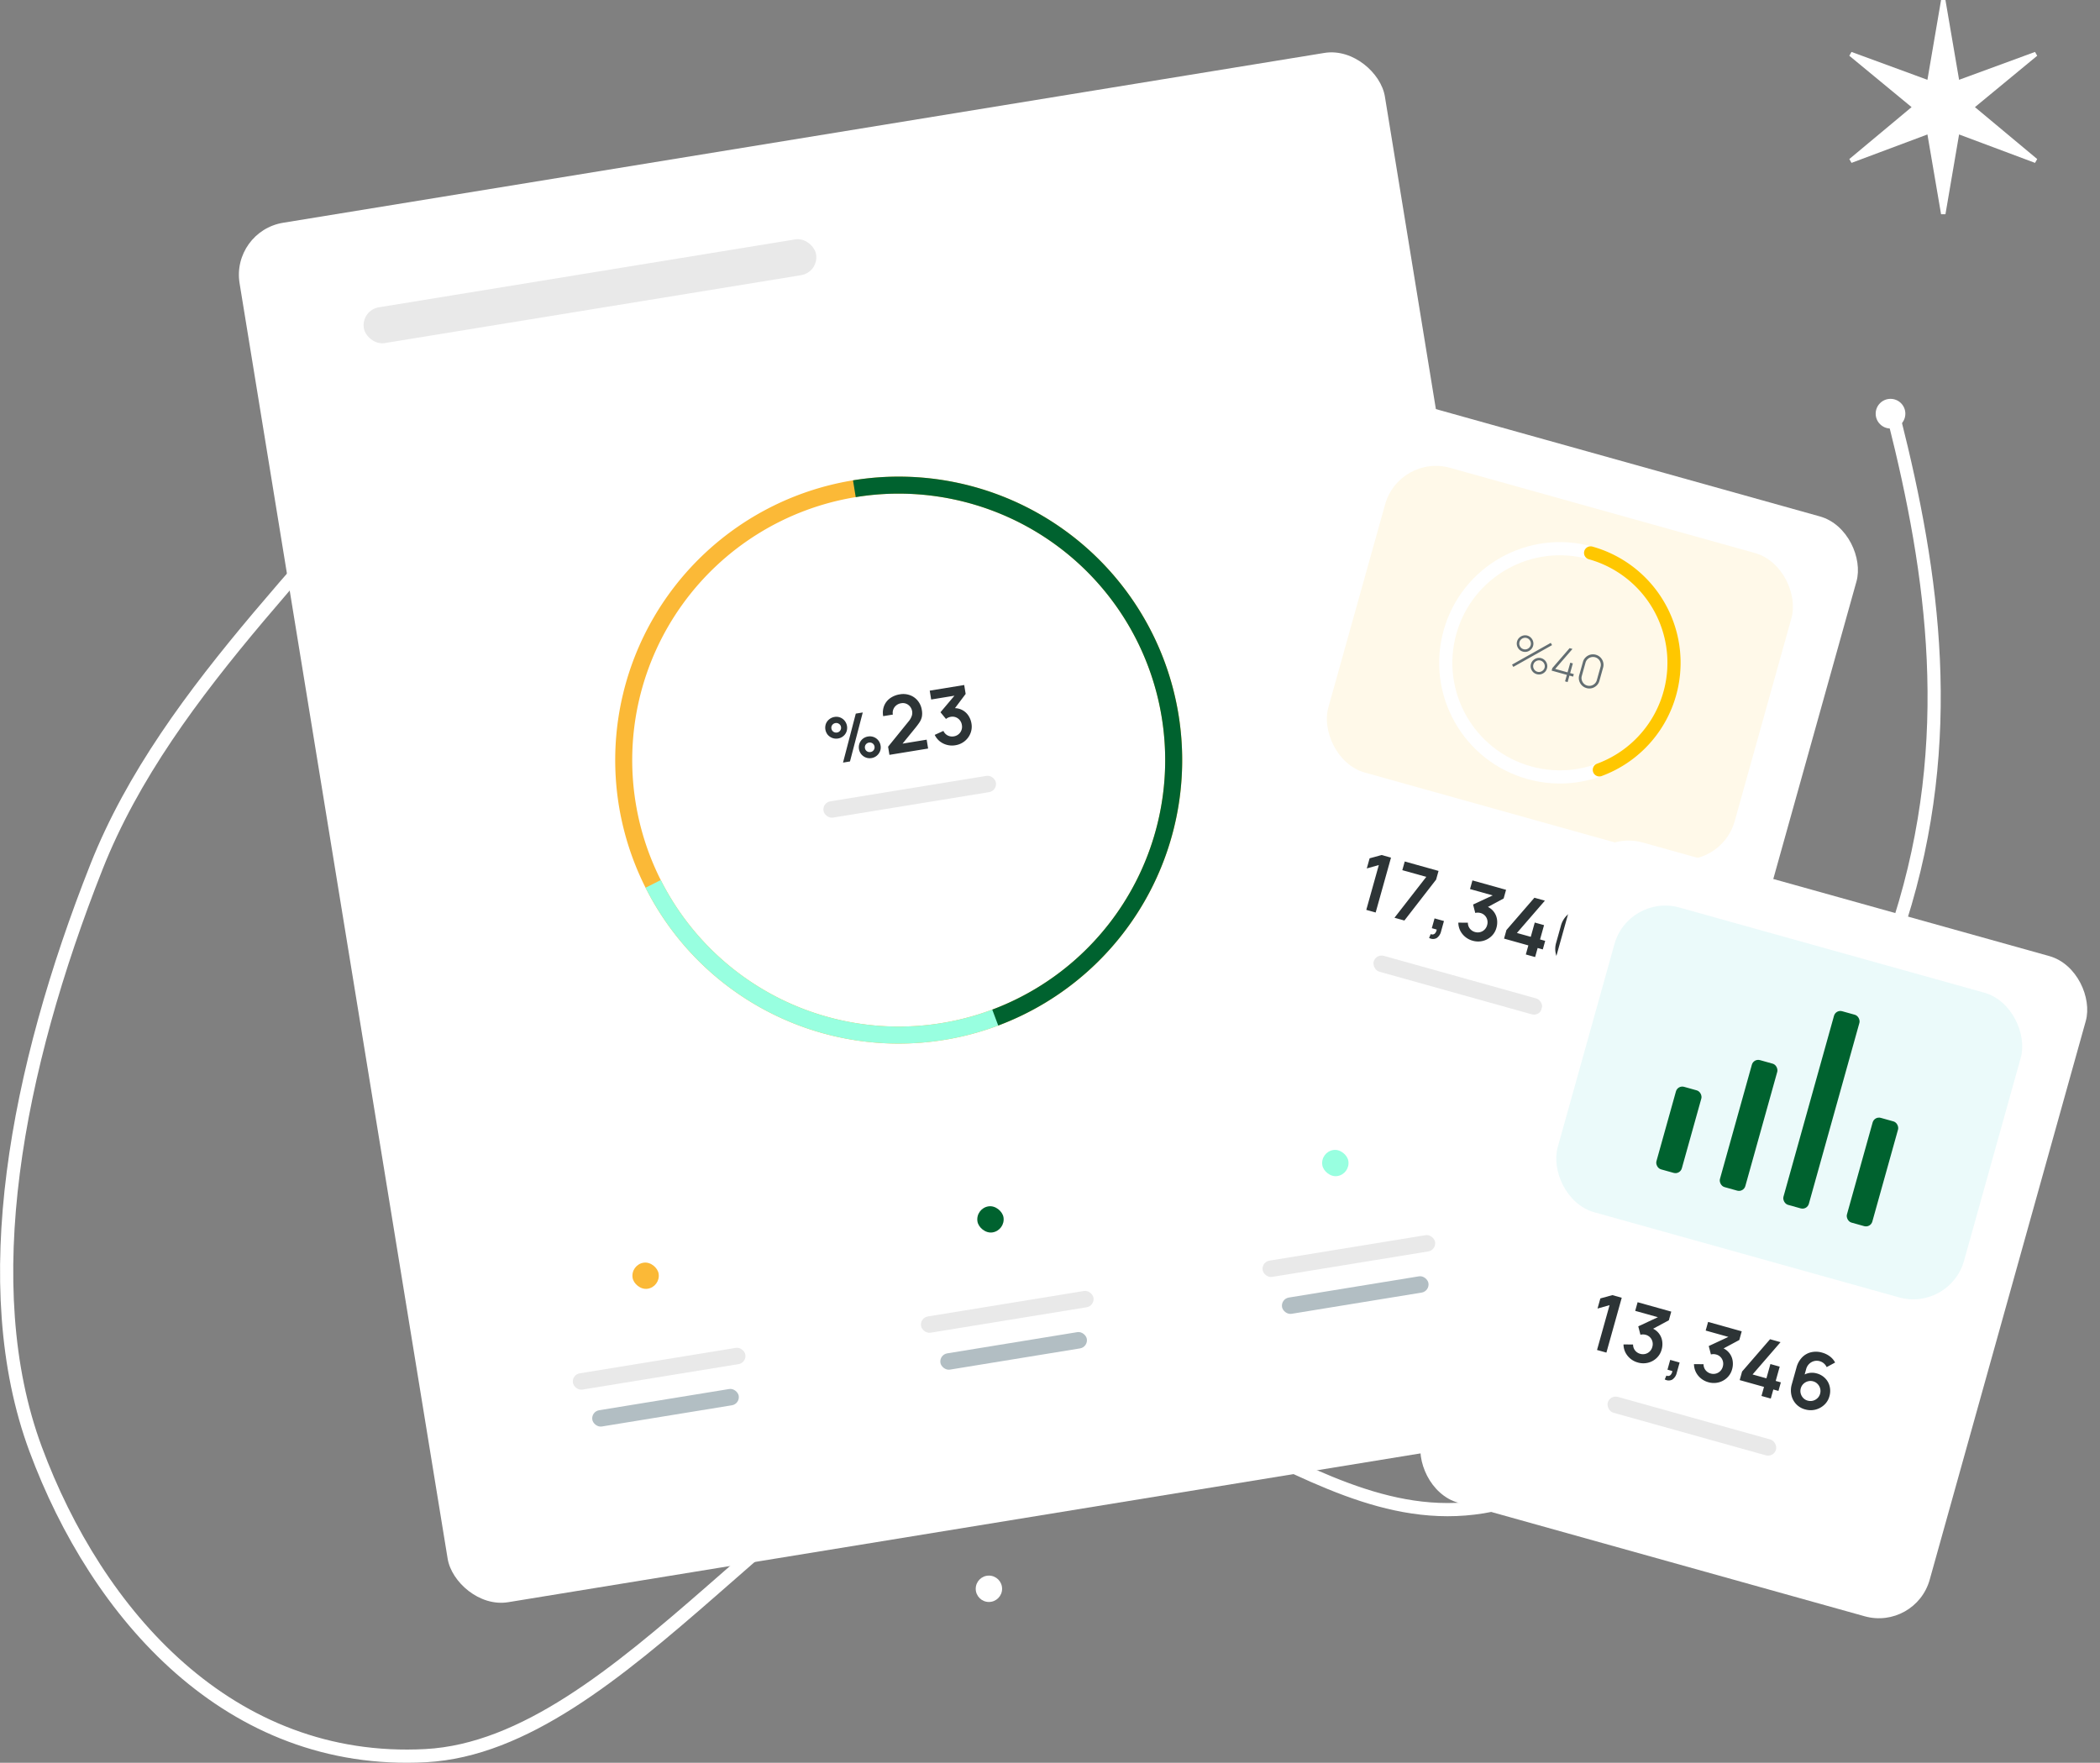 <svg xmlns="http://www.w3.org/2000/svg" xmlns:xlink="http://www.w3.org/1999/xlink" width="637.032" height="534.781" viewBox="0 0 637.032 534.781">
  <rect x="0" y="0" width="637.032" height="534.781" fill="#808080" stroke="none"/>
  <defs>
    <clipPath id="clip-path">
      <rect id="Rectangle_18" data-name="Rectangle 18" width="128" height="96" rx="16" transform="translate(522.491 234.621) rotate(15.617)" fill="#fff"/>
    </clipPath>
    <clipPath id="clip-path-2">
      <rect id="Rectangle_26" data-name="Rectangle 26" width="128" height="96" rx="16" transform="matrix(0.963, 0.269, -0.269, 0.963, 592.057, 368.02)" fill="#fff"/>
    </clipPath>
  </defs>
  <g id="authentication-bg" transform="translate(-98.015 -97)">
    <path id="Path_38" data-name="Path 38" d="M672.665,224.282c11.775,46.7,19.158,96.937,1.747,151.8C655.179,436.683,629,515.147,570.48,546.265c-62.767,33.379-104.49-40.894-168.34-25.393C340.2,535.91,286.885,626.427,227.147,629.62c-59.427,3.176-99.7-42.726-118.354-93.069-18.339-49.5-5.839-115.047,18.474-176.545,21.838-55.236,72.9-97.871,110.064-148.579" fill="none" stroke="#fff" stroke-width="4"/>
    <g id="Group_4" data-name="Group 4">
      <rect id="Rectangle_1" data-name="Rectangle 1" width="352" height="424" rx="16" transform="matrix(0.987, -0.161, 0.161, 0.987, 168.117, 167.154)" fill="#fff"/>
      <rect id="Rectangle_2" data-name="Rectangle 2" width="53" height="5" rx="2.5" transform="matrix(0.987, -0.161, 0.161, 0.987, 271.407, 514.037)" fill="#e9e9e9"/>
      <rect id="Rectangle_3" data-name="Rectangle 3" width="45" height="5" rx="2.5" transform="matrix(0.987, -0.161, 0.161, 0.987, 277.29, 525.234)" fill="#b2bec3"/>
      <rect id="Rectangle_4" data-name="Rectangle 4" width="8" height="8" rx="4" transform="matrix(0.987, -0.161, 0.161, 0.987, 289.268, 480.721)" fill="#FBB937"/>
      <rect id="Rectangle_5" data-name="Rectangle 5" width="53" height="5" rx="2.5" transform="matrix(0.987, -0.161, 0.161, 0.987, 377.007, 496.782)" fill="#e9e9e9"/>
      <rect id="Rectangle_6" data-name="Rectangle 6" width="45" height="5" rx="2.5" transform="matrix(0.987, -0.161, 0.161, 0.987, 382.889, 507.98)" fill="#b2bec3"/>
      <rect id="Rectangle_7" data-name="Rectangle 7" width="8" height="8" rx="4" transform="matrix(0.987, -0.161, 0.161, 0.987, 393.881, 463.627)" fill="#00622F"/>
      <rect id="Rectangle_8" data-name="Rectangle 8" width="53" height="5" rx="2.5" transform="matrix(0.987, -0.161, 0.161, 0.987, 480.632, 479.85)" fill="#e9e9e9"/>
      <rect id="Rectangle_9" data-name="Rectangle 9" width="45" height="5" rx="2.5" transform="matrix(0.987, -0.161, 0.161, 0.987, 486.515, 491.048)" fill="#b2bec3"/>
      <rect id="Rectangle_10" data-name="Rectangle 10" width="8" height="8" rx="4" transform="matrix(0.987, -0.161, 0.161, 0.987, 498.494, 446.534)" fill="#98ffe0"/>
      <path id="Path_39" data-name="Path 39" d="M455.514,313.729a86,86,0,1,1-98.742-71.006A86,86,0,0,1,455.514,313.729Zm-164.656,26.9A80.84,80.84,0,1,0,357.6,247.815,80.839,80.839,0,0,0,290.858,340.633Z" fill="#FBB937"/>
      <path id="Path_40" data-name="Path 40" d="M401,408.061a86,86,0,0,1-107.15-41.75l4.608-2.323a80.841,80.841,0,0,0,100.721,39.246Z" fill="#98ffe0"/>
      <path id="Path_41" data-name="Path 41" d="M356.772,242.723a86,86,0,0,1,44.054,165.4l-1.811-4.832A80.84,80.84,0,0,0,357.6,247.815Z" fill="#00622F"/>
      <path id="Path_42" data-name="Path 42" d="M352.245,321.038a3.34,3.34,0,0,1-1.749-.16,3.455,3.455,0,0,1-1.394-.968,3.46,3.46,0,0,1-.545-3.336,3.236,3.236,0,0,1,1.013-1.361,3.337,3.337,0,0,1,1.607-.709,3.184,3.184,0,0,1,1.709.167,3.278,3.278,0,0,1,1.358.994,3.433,3.433,0,0,1,.529,3.359,3.134,3.134,0,0,1-1,1.338A3.23,3.23,0,0,1,352.245,321.038Zm1.5,7.314,3.874-14.86,2.112-.345-3.874,14.86Zm-1.8-9.13a1.391,1.391,0,0,0,.939-.579,1.416,1.416,0,0,0,.247-1.094,1.321,1.321,0,0,0-.6-.936,1.364,1.364,0,0,0-1.055-.253,1.463,1.463,0,0,0-1,.588,1.349,1.349,0,0,0-.25,1.075,1.413,1.413,0,0,0,.582.958A1.506,1.506,0,0,0,351.948,319.222Zm10.447,7.757a3.3,3.3,0,0,1-1.728-.164,3.441,3.441,0,0,1-1.378-.991,3.389,3.389,0,0,1-.539-3.3,3.293,3.293,0,0,1,.971-1.374,3.327,3.327,0,0,1,1.607-.709,3.282,3.282,0,0,1,3.812,2.741,3.155,3.155,0,0,1-.18,1.752,3.449,3.449,0,0,1-1.014,1.362A3.259,3.259,0,0,1,362.395,326.979Zm-.3-1.836a1.416,1.416,0,0,0,.958-.582,1.431,1.431,0,0,0,.25-1.075,1.435,1.435,0,0,0-1.676-1.2,1.482,1.482,0,0,0-.978.585,1.409,1.409,0,0,0-.247,1.094,1.384,1.384,0,0,0,.579.939A1.479,1.479,0,0,0,362.1,325.143Zm5.728.863,11.737-1.917-.44-2.689-7.319,1.2,3.738-4.586q.831-1.013,1.369-1.817a5.061,5.061,0,0,0,.745-1.69,5.626,5.626,0,0,0,0-2.1,5.756,5.756,0,0,0-1.24-2.825,5.376,5.376,0,0,0-2.366-1.681,5.915,5.915,0,0,0-3.057-.254,6.766,6.766,0,0,0-3,1.208,5.241,5.241,0,0,0-1.787,2.31,5.755,5.755,0,0,0-.272,3.1l2.937-.48a2.777,2.777,0,0,1,.118-1.514,2.9,2.9,0,0,1,.878-1.25,3.028,3.028,0,0,1,1.507-.672,2.722,2.722,0,0,1,2.2.516,2.987,2.987,0,0,1,1.152,1.988,2.918,2.918,0,0,1-.131,1.359,5.083,5.083,0,0,1-.938,1.625l-6.233,7.693Zm19.993-2.914a5.941,5.941,0,0,0,2.793-1.21,5.777,5.777,0,0,0,1.777-2.369,5.444,5.444,0,0,0,.322-3.02,6.042,6.042,0,0,0-.879-2.325,5.014,5.014,0,0,0-4.125-2.329l3.245-4.324-.441-2.7-10.458,1.709.44,2.688,7.058-1.153-4.238,5.021,1.671,2.037a3.089,3.089,0,0,1,1.414-.644,2.825,2.825,0,0,1,2.248.508,2.983,2.983,0,0,1,1.163,1.986,2.93,2.93,0,0,1-2.443,3.427,2.966,2.966,0,0,1-1.816-.25,2.851,2.851,0,0,1-1.347-1.4l-2.638,1.2a5.643,5.643,0,0,0,1.548,1.96,5.937,5.937,0,0,0,2.209,1.086A6.024,6.024,0,0,0,387.817,323.092Z" fill="#2d3436"/>
      <rect id="Rectangle_11" data-name="Rectangle 11" width="53" height="5" rx="2.5" transform="matrix(0.987, -0.161, 0.161, 0.987, 347.418, 340.509)" fill="#e9e9e9"/>
      <rect id="Rectangle_12" data-name="Rectangle 12" width="139" height="11" rx="5.5" transform="matrix(0.987, -0.161, 0.161, 0.987, 207.497, 191.118)" fill="#e9e9e9"/>
    </g>
    <g id="Group_6" data-name="Group 6">
      <rect id="Rectangle_15" data-name="Rectangle 15" width="160" height="208" rx="16" transform="translate(511.389 214.905) rotate(15.617)" fill="#fff"/>
      <path id="Path_43" data-name="Path 43" d="M512.477,373.033l2.843.8,4.652-16.642-2.843-.8-3.644,1-.859,3.074,3.653-1.035Zm8.552,2.39,3.005.84,9.624-12.411.737-2.635-10.251-2.865-.737,2.635,7.269,2.032Zm10.5,6.114a2.33,2.33,0,0,0,2.29.054,3.38,3.38,0,0,0,1.356-2.088l.863-3.085-2.855-.8-.83,2.97,1.479.413a2.051,2.051,0,0,1-.581,1.233,1.11,1.11,0,0,1-1.224.144Zm13.212.852a5.942,5.942,0,0,0,3.043.078,5.773,5.773,0,0,0,2.609-1.4,5.444,5.444,0,0,0,1.563-2.6,6.032,6.032,0,0,0,.182-2.479,5.013,5.013,0,0,0-2.762-3.85l4.764-2.555.737-2.635-10.2-2.853-.733,2.623,6.888,1.926-5.958,2.77.657,2.551a3.107,3.107,0,0,1,1.555.011,2.826,2.826,0,0,1,1.824,1.407,2.985,2.985,0,0,1,.22,2.292,2.932,2.932,0,0,1-3.659,2.08,2.964,2.964,0,0,1-1.542-.992,2.847,2.847,0,0,1-.634-1.834l-2.9-.025a5.644,5.644,0,0,0,.579,2.43,5.928,5.928,0,0,0,1.546,1.915A6.051,6.051,0,0,0,544.745,382.389Zm16.129,4.172,2.82.788.769-2.75,1.56.436.727-2.6L565.19,382l1.211-4.334-2.82-.789-1.211,4.334-4.2-1.172,8.484-9.8-3.179-.889-8.483,9.8-.727,2.6,7.373,2.061Zm13.272,4.084a5.966,5.966,0,0,0,3.085.065,6.113,6.113,0,0,0,2.654-1.427,5.421,5.421,0,0,0,1.589-2.608,5.791,5.791,0,0,0,.088-2.991,5.178,5.178,0,0,0-1.353-2.471,5.508,5.508,0,0,0-2.573-1.492,5.087,5.087,0,0,0-3.666.321l.472-1.687a3.358,3.358,0,0,1,.847-1.47,3.3,3.3,0,0,1,1.454-.877,3.214,3.214,0,0,1,1.828.012,3.159,3.159,0,0,1,1.233.669,3.269,3.269,0,0,1,.846,1.121l2.557-1.391a5.459,5.459,0,0,0-1.637-1.9,6.906,6.906,0,0,0-2.272-1.1,6.572,6.572,0,0,0-3.395-.114,5.576,5.576,0,0,0-2.731,1.566,6.979,6.979,0,0,0-1.68,3.069L570.077,383a6.549,6.549,0,0,0-.112,3.346,5.728,5.728,0,0,0,4.181,4.3Zm.747-2.67a2.907,2.907,0,0,1-1.358-.8,3.2,3.2,0,0,1-.755-1.357,2.942,2.942,0,0,1,.014-1.566,2.989,2.989,0,0,1,.807-1.37,3.181,3.181,0,0,1,1.36-.766,2.933,2.933,0,0,1,1.593.009,2.861,2.861,0,0,1,1.354.815,3.038,3.038,0,0,1,.766,1.361,2.98,2.98,0,0,1-.02,1.589,2.856,2.856,0,0,1-.815,1.354,3.074,3.074,0,0,1-1.357.755A2.979,2.979,0,0,1,574.893,387.975Z" fill="#2d3436"/>
      <rect id="Rectangle_16" data-name="Rectangle 16" width="53" height="5" rx="2.5" transform="translate(515.392 386.31) rotate(15.617)" fill="#e9e9e9"/>
      <g id="Group_5" data-name="Group 5" clip-path="url(#clip-path)">
        <rect id="Rectangle_17" data-name="Rectangle 17" width="128" height="96" rx="16" transform="translate(522.491 234.621) rotate(15.617)" fill="#fff9e9"/>
        <circle id="Ellipse_1" data-name="Ellipse 1" cx="34.615" cy="34.615" r="34.615" transform="translate(547.187 255.424) rotate(15.617)" fill="none" stroke="#fff" stroke-width="4"/>
        <path id="Path_44" data-name="Path 44" d="M580.527,264.74a34.615,34.615,0,0,1,2.649,65.818" fill="none" stroke="#ffc700" stroke-linecap="round" stroke-width="4"/>
        <path id="Path_45" data-name="Path 45" d="M559.975,294.678a2.429,2.429,0,0,0,1.3.016,2.638,2.638,0,0,0,1.128-.63,2.431,2.431,0,0,0,.673-1.135,2.4,2.4,0,0,0,.011-1.312,2.554,2.554,0,0,0-.638-1.123,2.459,2.459,0,0,0-2.414-.675,2.672,2.672,0,0,0-1.136.634,2.373,2.373,0,0,0-.677,1.12,2.434,2.434,0,0,0-.012,1.319,2.65,2.65,0,0,0,.631,1.121A2.457,2.457,0,0,0,559.975,294.678Zm-2.9,4.642,11.754-6.607-.391-.684-11.751,6.6Zm3.1-5.37a1.718,1.718,0,0,1-.785-.467,1.937,1.937,0,0,1-.447-.793,1.72,1.72,0,0,1,.008-.914,1.694,1.694,0,0,1,.467-.785,1.87,1.87,0,0,1,.792-.44,1.708,1.708,0,0,1,1.7.475,1.823,1.823,0,0,1,.442.784,1.712,1.712,0,0,1-.475,1.7,1.873,1.873,0,0,1-.787.449A1.69,1.69,0,0,1,560.178,293.95Zm4.01,7.575a2.429,2.429,0,0,0,1.3.016,2.638,2.638,0,0,0,1.128-.63,2.431,2.431,0,0,0,.673-1.135,2.39,2.39,0,0,0,.011-1.312,2.553,2.553,0,0,0-.638-1.123,2.458,2.458,0,0,0-2.413-.675,2.675,2.675,0,0,0-1.137.634,2.372,2.372,0,0,0-.676,1.12,2.468,2.468,0,0,0-.02,1.317,2.635,2.635,0,0,0,.638,1.123A2.462,2.462,0,0,0,564.188,301.525Zm.2-.728a1.716,1.716,0,0,1-.786-.467,1.936,1.936,0,0,1-.447-.793,1.708,1.708,0,0,1,.009-.914,1.683,1.683,0,0,1,.466-.785,1.87,1.87,0,0,1,.792-.44,1.708,1.708,0,0,1,1.7.475,1.813,1.813,0,0,1,.442.784,1.649,1.649,0,0,1,0,.916,1.666,1.666,0,0,1-.473.783,1.866,1.866,0,0,1-.787.449A1.686,1.686,0,0,1,564.392,300.8Zm8.386,2.911.782.219.55-1.969,1.112.311.213-.762-1.112-.311.82-2.932-.782-.219-.82,2.933-3.755-1.05,5.247-6.056-.87-.243-5.247,6.056-.213.762,4.625,1.292Zm6.51,2.038a3.065,3.065,0,0,0,1.658.02,3.219,3.219,0,0,0,1.415-.8,3.086,3.086,0,0,0,.843-1.428l1.115-3.992a3.056,3.056,0,0,0,.021-1.658,3.229,3.229,0,0,0-.8-1.415,3.221,3.221,0,0,0-3.088-.863,3.215,3.215,0,0,0-1.414.8,3.058,3.058,0,0,0-.843,1.428l-1.116,3.991a3.088,3.088,0,0,0-.02,1.659,3.218,3.218,0,0,0,.8,1.415A3.093,3.093,0,0,0,579.288,305.746Zm.212-.762a2.277,2.277,0,0,1-1.059-.631,2.486,2.486,0,0,1-.592-1.052,2.276,2.276,0,0,1,.01-1.233l1.129-4.038a2.237,2.237,0,0,1,.628-1.053,2.419,2.419,0,0,1,1.053-.592,2.359,2.359,0,0,1,2.292.641,2.337,2.337,0,0,1,.592,1.052,2.241,2.241,0,0,1-.008,1.226l-1.129,4.038a2.287,2.287,0,0,1-.63,1.06,2.417,2.417,0,0,1-1.053.592A2.276,2.276,0,0,1,579.5,304.984Z" fill="#636e72"/>
      </g>
    </g>
    <path id="Path_46" data-name="Path 46" d="M686.837,162,682.7,137.791l-23.032,8.622-.663-1.16L677.89,129.5,659,113.913l.663-1.16,23.032,8.456L686.837,97h1.326l4.142,24.209,23.032-8.456.663,1.16L697.11,129.5,716,145.253l-.663,1.16L692.3,137.791,688.163,162Z" fill="#fff"/>
    <circle id="Ellipse_2" data-name="Ellipse 2" cx="4" cy="4" r="4" transform="translate(394 575)" fill="#fff"/>
    <circle id="Ellipse_3" data-name="Ellipse 3" cx="4.5" cy="4.5" r="4.5" transform="translate(667 218)" fill="#fff"/>
    <g id="Group_8" data-name="Group 8">
      <rect id="Rectangle_19" data-name="Rectangle 19" width="160" height="208" rx="16" transform="matrix(0.963, 0.269, -0.269, 0.963, 580.956, 348.303)" fill="#fff"/>
      <path id="Path_47" data-name="Path 47" d="M582.472,506.553l2.843.794,4.652-16.641-2.843-.795-3.643,1-.86,3.074,3.654-1.035Zm12.382,3.8a5.942,5.942,0,0,0,3.043.078,5.776,5.776,0,0,0,2.61-1.4,5.45,5.45,0,0,0,1.562-2.6,6.013,6.013,0,0,0,.182-2.479,5.008,5.008,0,0,0-2.761-3.85l4.764-2.555.737-2.635-10.205-2.853-.733,2.623,6.887,1.926-5.957,2.77.657,2.551a3.091,3.091,0,0,1,1.554.011,2.83,2.83,0,0,1,1.825,1.407,2.989,2.989,0,0,1,.219,2.292,2.932,2.932,0,0,1-3.659,2.08,2.964,2.964,0,0,1-1.542-.992,2.855,2.855,0,0,1-.634-1.835l-2.9-.024a5.635,5.635,0,0,0,.579,2.429,5.919,5.919,0,0,0,1.546,1.915A6.037,6.037,0,0,0,594.854,510.351Zm8.163,5.123a2.333,2.333,0,0,0,2.29.055,3.385,3.385,0,0,0,1.356-2.088l.863-3.086-2.855-.8-.83,2.97,1.479.414a2.057,2.057,0,0,1-.581,1.233,1.108,1.108,0,0,1-1.224.143Zm13.211.853a5.946,5.946,0,0,0,3.044.078,5.778,5.778,0,0,0,2.609-1.4,5.443,5.443,0,0,0,1.563-2.6,6.013,6.013,0,0,0,.182-2.479,5.008,5.008,0,0,0-2.761-3.85l4.764-2.555.736-2.635-10.2-2.853-.734,2.623,6.888,1.926-5.958,2.77.658,2.551a3.09,3.09,0,0,1,1.554.011,2.83,2.83,0,0,1,1.825,1.407,2.989,2.989,0,0,1,.219,2.292,2.932,2.932,0,0,1-3.659,2.08,2.965,2.965,0,0,1-1.542-.992,2.855,2.855,0,0,1-.634-1.835l-2.9-.024a5.635,5.635,0,0,0,.579,2.429,5.907,5.907,0,0,0,1.546,1.915A6.033,6.033,0,0,0,616.228,516.327Zm16.13,4.173,2.82.788.769-2.75,1.56.436.727-2.6-1.56-.437,1.211-4.333-2.82-.789-1.211,4.334-4.2-1.173,8.484-9.8-3.178-.889-8.484,9.8-.727,2.6,7.373,2.061Zm13.272,4.084a5.952,5.952,0,0,0,3.084.065,6.105,6.105,0,0,0,2.654-1.426,5.417,5.417,0,0,0,1.589-2.608,5.792,5.792,0,0,0,.089-2.991,5.174,5.174,0,0,0-1.353-2.471,5.5,5.5,0,0,0-2.573-1.492,5.082,5.082,0,0,0-3.666.32l.472-1.687a3.38,3.38,0,0,1,.847-1.47,3.319,3.319,0,0,1,1.454-.877,3.215,3.215,0,0,1,1.828.013,3.163,3.163,0,0,1,1.233.668,3.277,3.277,0,0,1,.846,1.121l2.557-1.39a5.438,5.438,0,0,0-1.636-1.9,6.922,6.922,0,0,0-2.273-1.1,6.572,6.572,0,0,0-3.395-.114,5.57,5.57,0,0,0-2.73,1.567,6.97,6.97,0,0,0-1.681,3.069l-1.415,5.061a6.561,6.561,0,0,0-.113,3.346,5.732,5.732,0,0,0,4.182,4.3Zm.746-2.669a2.922,2.922,0,0,1-1.358-.8,3.21,3.21,0,0,1-.754-1.357,2.943,2.943,0,0,1,.014-1.566,2.981,2.981,0,0,1,.807-1.369,3.162,3.162,0,0,1,1.36-.766,2.911,2.911,0,0,1,1.592.009,2.851,2.851,0,0,1,1.355.815,3.034,3.034,0,0,1,.766,1.36,2.98,2.98,0,0,1-.021,1.589,2.85,2.85,0,0,1-.814,1.355,3.077,3.077,0,0,1-1.358.754A2.989,2.989,0,0,1,646.376,521.915Z" fill="#2d3436"/>
      <rect id="Rectangle_20" data-name="Rectangle 20" width="53" height="5" rx="2.5" transform="matrix(0.963, 0.269, -0.269, 0.963, 586.396, 520.113)" fill="#e9e9e9"/>
      <g id="Group_7" data-name="Group 7" clip-path="url(#clip-path-2)">
        <rect id="Rectangle_21" data-name="Rectangle 21" width="128" height="96" rx="16" transform="matrix(0.963, 0.269, -0.269, 0.963, 592.057, 368.02)" fill="#ebfafa"/>
        <rect id="Rectangle_22" data-name="Rectangle 22" width="8" height="26" rx="2" transform="matrix(0.963, 0.269, -0.269, 0.963, 606.948, 426.178)" fill="#00622F"/>
        <rect id="Rectangle_23" data-name="Rectangle 23" width="8" height="40" rx="2" transform="matrix(0.963, 0.269, -0.269, 0.963, 629.979, 418.08)" fill="#00622F"/>
        <rect id="Rectangle_24" data-name="Rectangle 24" width="8" height="61" rx="2" transform="matrix(0.963, 0.269, -0.269, 0.963, 654.895, 403.241)" fill="#00622F"/>
        <rect id="Rectangle_25" data-name="Rectangle 25" width="8" height="33" rx="2" transform="matrix(0.963, 0.269, -0.269, 0.963, 666.617, 435.592)" fill="#00622F"/>
      </g>
    </g>
  </g>
</svg>
